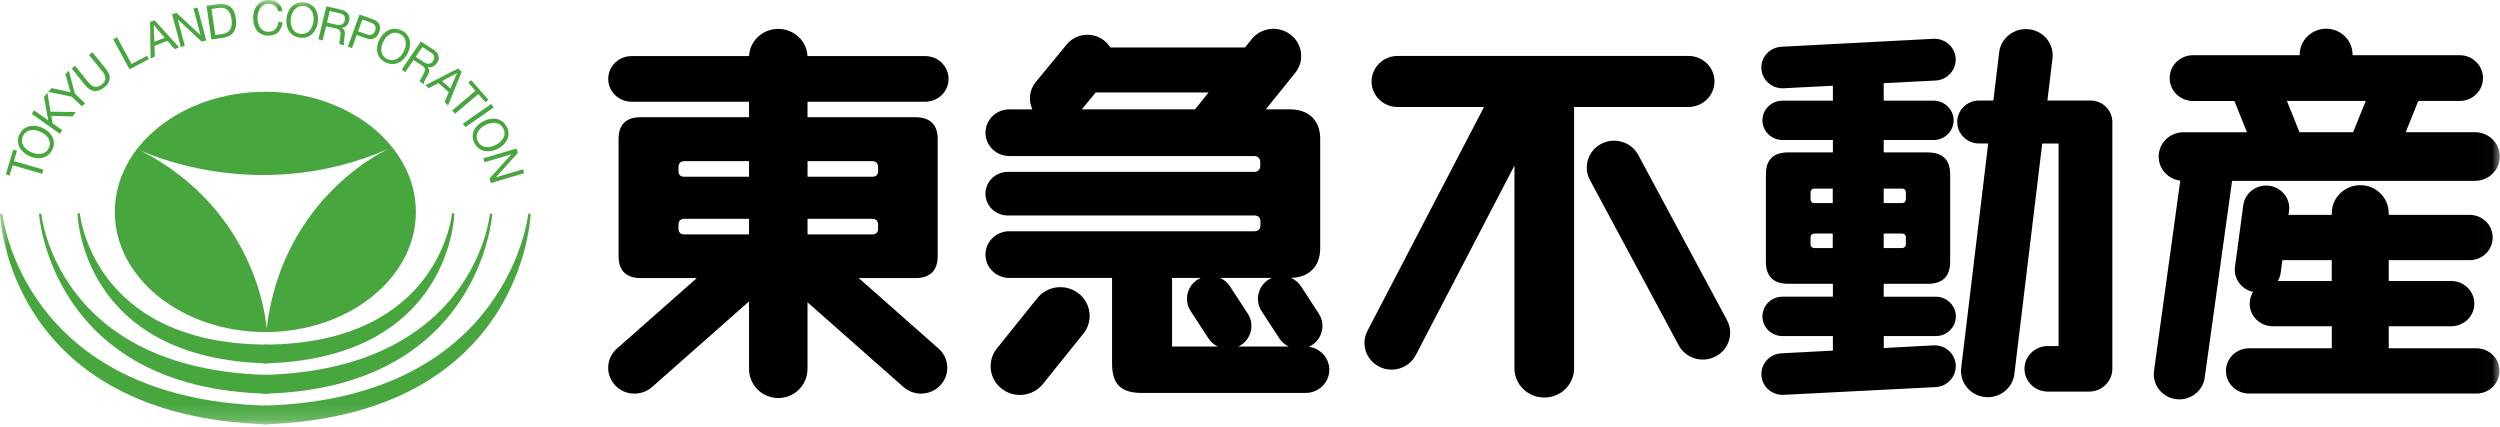 <svg width="158" height="27" viewBox="0 0 158 27" fill="none" xmlns="http://www.w3.org/2000/svg">
<g clip-path="url(#clip0_246_546)">
<mask id="mask0_246_546" style="mask-type:luminance" maskUnits="userSpaceOnUse" x="0" y="0" width="158" height="27">
<path d="M157.988 0H0V26.823H157.988V0Z" fill="white"/>
</mask>
<g mask="url(#mask0_246_546)">
<path d="M16.77 5.8C11.516 5.8 7.255 9.199 7.255 13.393C7.255 17.587 11.516 20.986 16.77 20.986C22.025 20.986 26.284 17.587 26.284 13.393C26.284 9.199 22.025 5.8 16.77 5.8ZM16.85 20.776C16.85 20.776 16.458 13.343 8.793 9.467C8.793 9.467 16.145 13.106 24.593 9.388C24.593 9.388 17.865 12.315 16.85 20.776Z" fill="#48A63F"/>
<path d="M16.909 21.779C5.801 21.753 5.047 13.477 5.047 13.477L4.898 13.481C4.898 13.481 5.055 22.715 16.982 22.968" fill="#48A63F"/>
<path d="M16.924 23.694C3.528 23.368 2.613 13.506 2.613 13.506L2.465 13.51C2.465 13.51 3.178 24.613 17.002 24.883" fill="#48A63F"/>
<path d="M16.849 25.636C1.358 25.205 0.148 13.506 0.148 13.506L0 13.51C0 13.51 0.382 26.314 16.925 26.823" fill="#48A63F"/>
<path d="M16.687 25.636C32.178 25.205 33.387 13.506 33.387 13.506L33.536 13.51C33.536 13.51 33.154 26.314 16.611 26.823" fill="#48A63F"/>
<path d="M16.651 23.694C30.048 23.368 30.965 13.506 30.965 13.506L31.113 13.51C31.113 13.51 30.4 24.613 16.576 24.883" fill="#48A63F"/>
<path d="M16.709 21.779C27.817 21.753 28.569 13.477 28.569 13.477L28.717 13.481C28.717 13.481 28.559 22.715 16.634 22.968" fill="#48A63F"/>
<path d="M0.798 10.445L0.602 11.097L0.366 11.029L0.837 9.46L1.073 9.528L0.877 10.182L2.742 10.72L2.663 10.983L0.796 10.445H0.798Z" fill="#48A63F"/>
<path d="M1.235 8.488C1.522 7.902 2.166 7.838 2.702 8.09C3.239 8.343 3.591 8.875 3.304 9.462C3.017 10.048 2.374 10.112 1.837 9.858C1.303 9.605 0.95 9.075 1.235 8.488ZM3.083 9.359C3.302 8.91 2.98 8.523 2.58 8.337C2.184 8.15 1.675 8.143 1.455 8.593C1.233 9.042 1.556 9.427 1.956 9.615C2.354 9.802 2.863 9.809 3.083 9.359Z" fill="#48A63F"/>
<path d="M2.002 7.201L2.164 6.979L3.049 7.607L2.784 6.138L2.994 5.851L3.196 7.057L4.792 7.08L4.586 7.358L3.247 7.321L3.321 7.793L3.942 8.234L3.778 8.454L2.004 7.197L2.002 7.201Z" fill="#48A63F"/>
<path d="M4.728 5.915L5.373 6.527L5.181 6.723L4.538 6.113L3.045 5.8L3.273 5.567L4.459 5.835L4.132 4.693L4.35 4.47L4.73 5.913L4.728 5.915Z" fill="#48A63F"/>
<path d="M6.71 4.376C7.053 4.8 6.999 5.208 6.591 5.524C6.17 5.853 5.76 5.847 5.396 5.398L4.526 4.324L4.744 4.155L5.613 5.231C5.855 5.528 6.152 5.563 6.441 5.338C6.716 5.124 6.734 4.844 6.494 4.547L5.623 3.471L5.841 3.302L6.71 4.376Z" fill="#48A63F"/>
<path d="M7.153 2.486L7.399 2.356L8.316 4.04L9.292 3.527L9.405 3.741L8.189 4.38L7.155 2.486H7.153Z" fill="#48A63F"/>
<path d="M9.482 1.391L9.768 1.282L11.322 2.995L11.037 3.104L10.585 2.582L9.764 2.896L9.785 3.582L9.518 3.685L9.484 1.391H9.482ZM9.754 2.64L10.413 2.389L9.718 1.579H9.712L9.754 2.642V2.64Z" fill="#48A63F"/>
<path d="M10.874 0.89L11.159 0.816L12.672 2.228H12.678L12.226 0.54L12.482 0.476L13.036 2.554L12.743 2.63L11.242 1.232H11.236L11.682 2.902L11.427 2.968L10.872 0.89H10.874Z" fill="#48A63F"/>
<path d="M13.052 0.365L13.761 0.264C14.396 0.175 14.802 0.451 14.903 1.136C15.008 1.849 14.762 2.294 14.073 2.391L13.365 2.492L13.052 0.365ZM13.604 2.214L14.062 2.15C14.25 2.123 14.749 1.999 14.634 1.214C14.559 0.707 14.333 0.427 13.826 0.499L13.363 0.565L13.606 2.214H13.604Z" fill="#48A63F"/>
<path d="M17.574 0.705C17.519 0.4 17.285 0.245 16.994 0.241C16.499 0.233 16.281 0.653 16.275 1.101C16.27 1.593 16.473 2.005 16.974 2.01C17.341 2.016 17.555 1.754 17.584 1.399L17.863 1.402C17.804 1.939 17.475 2.259 16.949 2.251C16.299 2.244 15.99 1.744 16 1.119C16.008 0.495 16.361 -0.008 17.004 -6.56638e-06C17.44 0.006 17.796 0.251 17.854 0.709L17.576 0.705H17.574Z" fill="#48A63F"/>
<path d="M19.238 0.146C19.895 0.225 20.162 0.802 20.091 1.383C20.018 1.962 19.618 2.459 18.96 2.381C18.301 2.302 18.036 1.725 18.107 1.146C18.18 0.567 18.58 0.068 19.239 0.148L19.238 0.146ZM18.988 2.143C19.493 2.203 19.76 1.781 19.814 1.35C19.867 0.919 19.711 0.447 19.206 0.385C18.701 0.324 18.432 0.748 18.378 1.177C18.327 1.606 18.483 2.082 18.986 2.143H18.988Z" fill="#48A63F"/>
<path d="M20.627 0.398L21.583 0.62C21.963 0.709 22.148 0.977 22.068 1.309C22.007 1.562 21.851 1.746 21.587 1.758V1.764C21.811 1.865 21.817 2.055 21.787 2.265C21.756 2.475 21.688 2.7 21.767 2.869L21.466 2.799C21.409 2.696 21.506 2.481 21.516 2.267C21.536 2.055 21.53 1.871 21.268 1.81L20.609 1.657L20.393 2.55L20.122 2.488L20.627 0.396V0.398ZM21.229 1.556C21.482 1.614 21.714 1.597 21.787 1.294C21.837 1.088 21.765 0.909 21.512 0.851L20.841 0.693L20.667 1.424L21.229 1.554V1.556Z" fill="#48A63F"/>
<path d="M22.722 0.921L23.583 1.224C23.975 1.36 24.104 1.659 23.967 2.034C23.831 2.409 23.538 2.56 23.148 2.42L22.548 2.211L22.247 3.04L21.985 2.949L22.722 0.923V0.921ZM22.631 1.981L23.144 2.16C23.439 2.267 23.621 2.179 23.708 1.939C23.795 1.696 23.708 1.519 23.413 1.416L22.902 1.237L22.631 1.979V1.981Z" fill="#48A63F"/>
<path d="M25.381 1.927C25.975 2.214 26.03 2.848 25.767 3.37C25.504 3.893 24.957 4.233 24.363 3.943C23.769 3.654 23.712 3.022 23.977 2.5C24.241 1.977 24.787 1.637 25.383 1.927H25.381ZM24.47 3.728C24.928 3.949 25.322 3.636 25.518 3.25C25.716 2.861 25.73 2.362 25.274 2.143C24.819 1.921 24.423 2.232 24.227 2.62C24.031 3.009 24.017 3.506 24.472 3.728H24.47Z" fill="#48A63F"/>
<path d="M26.599 2.62L27.416 3.153C27.743 3.364 27.82 3.681 27.626 3.967C27.48 4.182 27.266 4.301 27.018 4.223L27.014 4.227C27.189 4.4 27.127 4.578 27.026 4.765C26.919 4.949 26.779 5.14 26.793 5.324L26.535 5.155C26.517 5.041 26.686 4.872 26.771 4.674C26.866 4.483 26.923 4.306 26.701 4.161L26.137 3.792L25.616 4.555L25.385 4.404L26.599 2.617V2.62ZM26.753 3.908C26.969 4.05 27.192 4.114 27.369 3.852C27.488 3.677 27.483 3.485 27.268 3.343L26.694 2.968L26.27 3.592L26.751 3.906L26.753 3.908Z" fill="#48A63F"/>
<path d="M28.953 4.326L29.181 4.528L28.319 6.659L28.092 6.457L28.365 5.827L27.709 5.247L27.094 5.575L26.882 5.386L28.955 4.326H28.953ZM27.937 5.126L28.464 5.59L28.89 4.617L28.886 4.613L27.939 5.124L27.937 5.126Z" fill="#48A63F"/>
<path d="M30.045 5.738L29.59 5.221L29.774 5.064L30.867 6.301L30.681 6.459L30.226 5.944L28.754 7.193L28.574 6.987L30.043 5.738H30.045Z" fill="#48A63F"/>
<path d="M31.04 6.565L31.202 6.787L29.418 8.034L29.258 7.814L31.042 6.567L31.04 6.565Z" fill="#48A63F"/>
<path d="M32.018 7.997C32.333 8.57 32.004 9.118 31.481 9.394C30.956 9.669 30.311 9.635 29.996 9.063C29.683 8.49 30.01 7.943 30.535 7.667C31.058 7.391 31.705 7.426 32.018 7.997ZM30.212 8.949C30.454 9.388 30.959 9.361 31.349 9.153C31.739 8.949 32.044 8.549 31.802 8.11C31.562 7.671 31.055 7.7 30.666 7.906C30.277 8.11 29.973 8.508 30.212 8.947V8.949Z" fill="#48A63F"/>
<path d="M32.644 9.384L32.729 9.662L31.347 11.198V11.204L33.05 10.699L33.125 10.946L31.028 11.569L30.939 11.284L32.307 9.761V9.755L30.622 10.252L30.545 10.006L32.644 9.384Z" fill="#48A63F"/>
<path d="M122.341 21.241C123.042 21.241 123.61 20.683 123.61 19.997C123.61 19.312 123.042 18.752 122.341 18.752H119.05V17.937H121.828C122.773 17.937 123.25 17.472 123.25 16.54V11.023C123.25 10.093 122.777 9.633 121.828 9.633H119.05V8.85H122.199C122.899 8.85 123.47 8.292 123.47 7.607C123.47 6.921 122.897 6.363 122.199 6.363H119.05V5.256L122.353 5.089C123.09 5.041 123.648 4.4 123.598 3.677C123.549 2.953 122.911 2.407 122.173 2.453L112.566 2.956C111.828 3.005 111.269 3.63 111.321 4.353C111.37 5.076 112.006 5.625 112.746 5.577L115.839 5.419V6.362H112.653C111.952 6.362 111.386 6.919 111.386 7.605C111.386 8.29 111.952 8.848 112.653 8.848H115.839V9.631H113.021C112.075 9.631 111.604 10.091 111.604 11.023V16.538C111.604 17.465 112.075 17.935 113.021 17.935H115.839V18.75H112.653C111.952 18.75 111.386 19.306 111.386 19.995C111.386 20.685 111.952 21.239 112.653 21.239H115.839V22.159L112.568 22.33C111.83 22.379 111.271 23.006 111.323 23.731C111.372 24.453 112.008 25.001 112.748 24.953L122.357 24.463C123.093 24.415 123.652 23.776 123.602 23.051C123.553 22.326 122.915 21.779 122.177 21.829L119.054 21.994V21.241H122.345H122.341ZM119.05 11.921H120.215C120.341 11.921 120.45 12.008 120.45 12.152V12.601C120.45 12.725 120.359 12.834 120.215 12.834H119.05V11.921ZM119.05 14.761H120.215C120.341 14.761 120.45 14.848 120.45 14.992V15.443C120.45 15.565 120.359 15.676 120.215 15.676H119.05V14.761ZM115.829 15.676H114.661C114.516 15.676 114.427 15.565 114.427 15.443V14.992C114.427 14.848 114.538 14.761 114.661 14.761H115.829V15.676ZM115.829 12.834H114.661C114.516 12.834 114.427 12.725 114.427 12.601V12.152C114.427 12.01 114.538 11.921 114.661 11.921H115.829V12.834ZM133.5 7.731C133.5 7.731 133.5 7.717 133.5 7.712C133.5 6.96 132.88 6.352 132.114 6.352H129.396L129.716 3.697C129.829 2.786 129.17 1.96 128.243 1.851C127.315 1.74 126.459 2.389 126.348 3.296L125.982 6.352H125.083C124.317 6.352 123.697 6.96 123.697 7.712C123.697 8.463 124.317 9.069 125.083 9.069H125.654L123.949 23.245C123.836 24.154 124.497 24.982 125.424 25.091C126.352 25.201 127.194 24.555 127.307 23.645L129.069 9.071H130.102V21.87H129.419C128.608 21.87 127.948 22.513 127.948 23.309C127.948 24.106 128.608 24.749 129.419 24.749H132.031C132.839 24.749 133.492 24.112 133.5 23.323V23.319C133.5 23.319 133.5 23.311 133.5 23.309C133.5 23.305 133.5 23.303 133.5 23.3V7.731Z" fill="black"/>
<path d="M59.321 22.033L54.272 17.575H57.838C58.784 17.575 59.262 17.109 59.262 16.179V8.797C59.262 7.869 58.786 7.407 57.838 7.407H51.035V6.428H58.48C59.291 6.428 59.949 5.783 59.949 4.986C59.949 4.19 59.291 3.545 58.48 3.545H51.031C51.003 2.609 50.188 1.826 49.186 1.826C48.184 1.826 47.37 2.609 47.342 3.545H39.91C39.098 3.545 38.44 4.19 38.44 4.986C38.44 5.783 39.098 6.428 39.91 6.428H47.34V7.407H40.51C39.565 7.407 39.094 7.867 39.094 8.799V16.179C39.094 17.105 39.565 17.575 40.51 17.575H44.038L38.987 22.033C38.306 22.635 38.248 23.667 38.862 24.337C39.478 25.007 40.527 25.061 41.21 24.459L47.338 19.049V23.298C47.338 24.343 48.166 25.155 49.186 25.155C50.205 25.155 51.035 24.343 51.035 23.298V19.106L57.096 24.457C57.779 25.059 58.83 25.007 59.444 24.335C60.057 23.665 60.002 22.633 59.319 22.031L59.321 22.033ZM55.496 14.463C55.496 14.695 55.357 14.815 55.12 14.815H51.037V13.828H55.12C55.357 13.828 55.496 13.962 55.496 14.195V14.463ZM55.12 10.184C55.357 10.184 55.496 10.32 55.496 10.551V10.819C55.496 11.051 55.357 11.171 55.12 11.171H51.037V10.184H55.12ZM42.88 10.551C42.88 10.322 43.018 10.184 43.256 10.184H47.34V11.171H43.256C43.018 11.171 42.88 11.051 42.88 10.819V10.551ZM42.88 14.463V14.195C42.88 13.964 43.018 13.828 43.256 13.828H47.34V14.815H43.256C43.018 14.815 42.88 14.695 42.88 14.463Z" fill="black"/>
<path d="M68.16 18.539C67.358 17.919 66.194 18.051 65.56 18.84L63.006 22.018C62.372 22.806 62.509 23.948 63.311 24.57C64.113 25.192 65.277 25.056 65.912 24.269L68.467 21.089C69.102 20.302 68.964 19.162 68.162 18.539H68.16ZM82.72 21.915C82.78 21.887 82.839 21.858 82.897 21.821C83.585 21.39 83.785 20.495 83.346 19.819L82.229 18.102C82.069 17.855 81.845 17.674 81.592 17.564C82.74 17.536 83.437 16.831 83.437 15.689V8.772C83.437 7.609 82.714 6.911 81.526 6.911H79.996L81.865 4.596C82.461 3.846 82.322 2.764 81.558 2.183C80.794 1.601 79.691 1.735 79.099 2.484L78.681 3.001H70.171C70.066 2.83 69.932 2.675 69.76 2.545C69.025 1.985 67.968 2.115 67.395 2.836L65.445 5.202C65.043 5.707 64.99 6.369 65.247 6.913H63.786C62.956 6.913 62.283 7.574 62.283 8.387C62.283 9.201 62.956 9.862 63.786 9.862H79.251C79.485 9.862 79.647 9.996 79.647 10.227V10.491C79.647 10.718 79.497 10.864 79.261 10.864H63.685C62.909 10.864 62.281 11.482 62.281 12.241C62.281 13.001 62.911 13.618 63.685 13.618H79.279C79.517 13.618 79.661 13.756 79.661 13.989V14.24C79.661 14.473 79.517 14.615 79.279 14.615H63.786C62.954 14.615 62.281 15.275 62.281 16.091C62.281 16.907 62.956 17.566 63.786 17.566H70.282V22.965C70.282 24.265 70.817 24.834 72.179 24.834H82.518C83.344 24.834 84.013 24.178 84.013 23.368C84.013 22.626 83.451 22.014 82.722 21.917L82.72 21.915ZM75.545 6.884C75.545 6.884 75.531 6.901 75.525 6.911H68.37L69.247 5.845H76.382L75.545 6.884ZM74.074 21.899V17.566H75.883C75.82 17.595 75.759 17.626 75.699 17.663C75.012 18.094 74.81 18.989 75.252 19.665L76.371 21.381C76.521 21.612 76.729 21.787 76.963 21.899H74.076H74.074ZM78.267 21.899C78.315 21.874 78.362 21.851 78.408 21.821C79.097 21.39 79.297 20.495 78.857 19.819L77.739 18.102C77.58 17.857 77.357 17.676 77.107 17.566H80.368C80.305 17.595 80.243 17.626 80.184 17.663C79.495 18.094 79.295 18.989 79.733 19.665L80.851 21.381C81.004 21.612 81.21 21.787 81.443 21.899H78.261H78.267Z" fill="black"/>
<path d="M108.357 5.149C108.357 4.258 107.619 3.535 106.71 3.535H88.33C87.421 3.535 86.684 4.258 86.684 5.149C86.684 6.041 87.419 6.764 88.33 6.764H93.789L86.425 20.905C85.992 21.73 86.322 22.746 87.164 23.173C88.005 23.599 89.039 23.274 89.474 22.449L95.713 10.464V23.276C95.713 24.3 96.556 25.125 97.6 25.125C98.643 25.125 99.483 24.298 99.483 23.276V6.762H106.708C107.617 6.762 108.355 6.039 108.355 5.148L108.357 5.149ZM109.149 20.238L103.54 9.796C103.094 8.968 102.049 8.652 101.205 9.087C100.362 9.524 100.039 10.55 100.483 11.377L106.092 21.821C106.535 22.651 107.579 22.965 108.424 22.529C109.268 22.091 109.593 21.066 109.147 20.238H109.149Z" fill="black"/>
<path d="M156.422 11.429C157.287 11.429 157.988 10.74 157.988 9.893C157.988 9.046 157.287 8.356 156.422 8.356H152.041L152.835 6.381H155.45C156.266 6.381 156.925 5.734 156.925 4.934C156.925 4.133 156.266 3.487 155.45 3.487H148.683V3.458C148.685 2.55 147.94 1.816 147.017 1.814C146.095 1.814 145.342 2.545 145.34 3.45V3.489H138.599C137.783 3.489 137.122 4.135 137.122 4.936C137.122 5.736 137.783 6.383 138.599 6.383H141.214L142.008 8.358H137.995C137.13 8.358 136.427 9.046 136.427 9.895C136.427 10.678 137.023 11.32 137.793 11.418L136.134 23.436C136.011 24.302 136.629 25.102 137.512 25.225C138.397 25.345 139.213 24.741 139.337 23.873L141.068 11.431H156.424L156.422 11.429ZM149.514 6.381L148.718 8.356H145.327L144.535 6.381H149.514ZM156.507 22.012H150.967V20.619H154.919C155.725 20.619 156.379 19.978 156.379 19.189C156.379 18.401 155.725 17.758 154.919 17.758H150.967V16.441H156.084C156.89 16.441 157.539 15.8 157.539 15.009C157.539 14.219 156.89 13.58 156.084 13.58H150.967V13.469C150.967 12.494 150.162 11.703 149.17 11.703C148.178 11.703 147.368 12.494 147.368 13.469V13.58H144.634L144.669 13.333C144.768 12.55 144.202 11.833 143.402 11.738C142.604 11.639 141.876 12.195 141.775 12.977L141.25 16.87C141.155 17.614 141.66 18.294 142.394 18.447C142.26 18.663 142.18 18.917 142.18 19.189C142.18 19.978 142.834 20.619 143.638 20.619H147.37V22.012H142.137C141.333 22.012 140.68 22.653 140.68 23.441C140.68 24.23 141.331 24.873 142.137 24.873H156.509C157.315 24.873 157.969 24.232 157.969 23.441C157.969 22.651 157.315 22.012 156.509 22.012H156.507ZM147.368 17.758H143.958C144.052 17.599 144.117 17.42 144.141 17.227L144.246 16.441H147.366V17.758H147.368Z" fill="black"/>
</g>
</g>
<defs>
<clipPath id="clip0_246_546">
<rect width="158" height="27" fill="white"/>
</clipPath>
</defs>
</svg>
